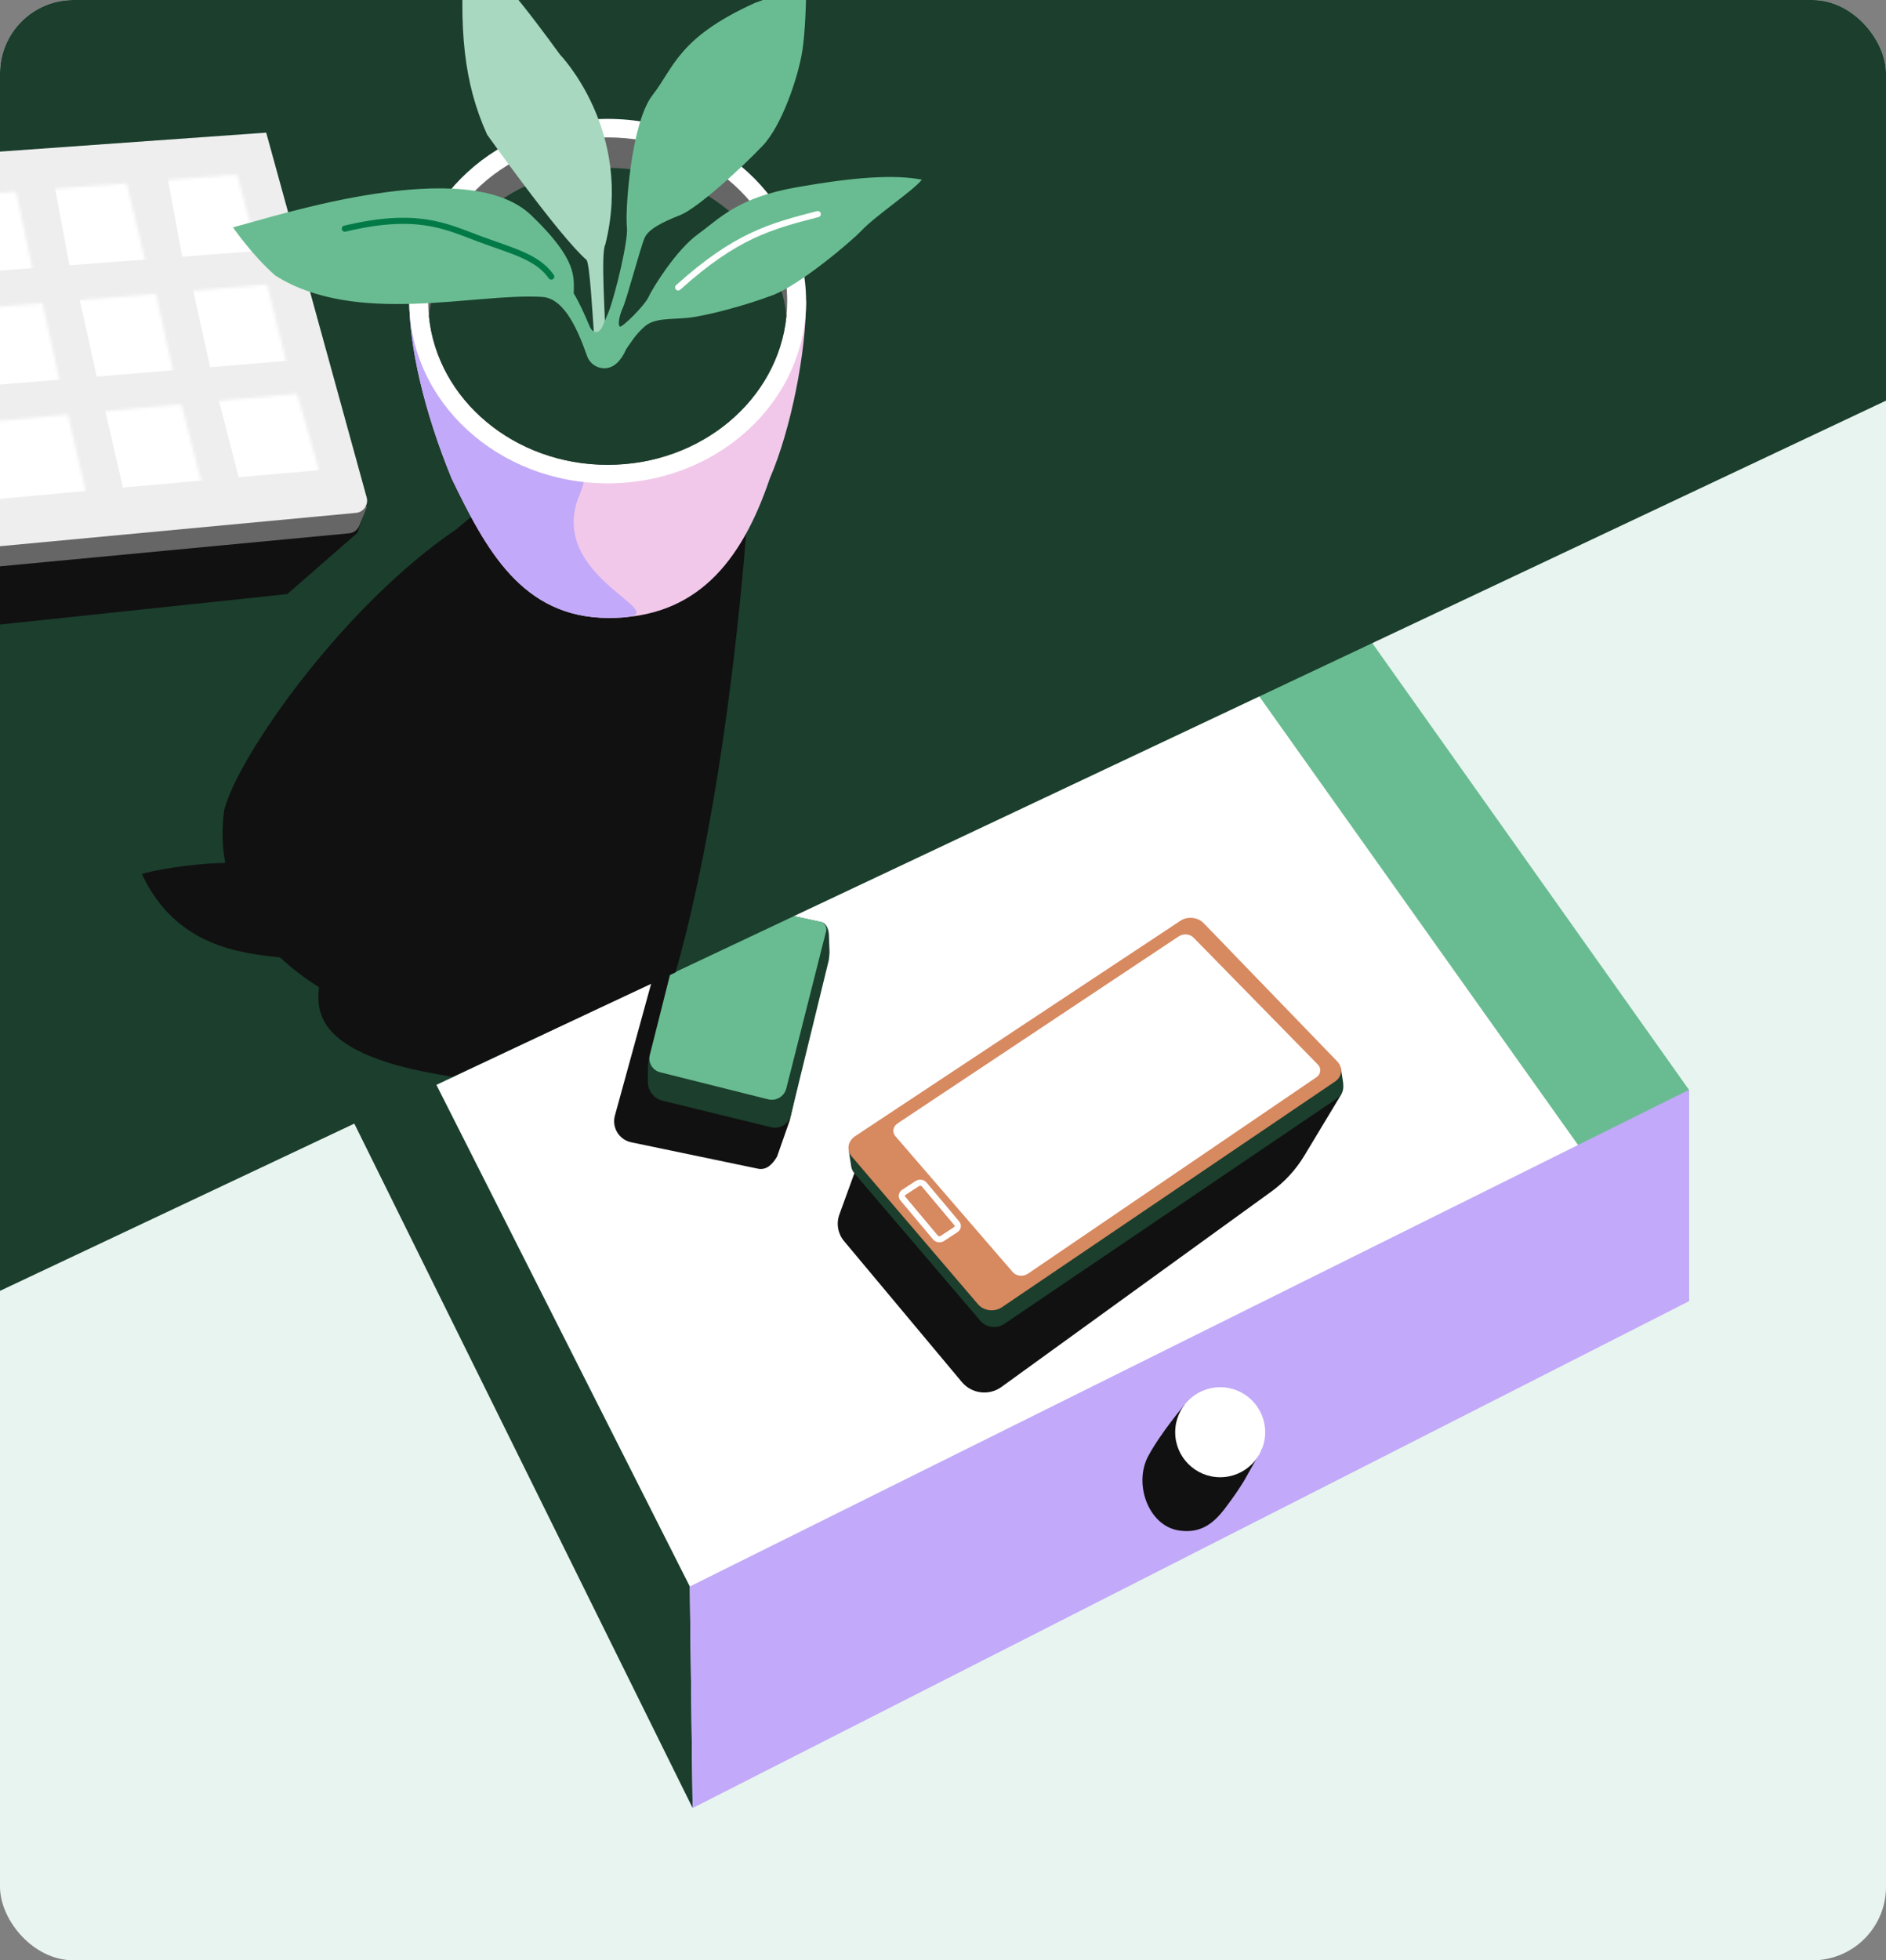 <svg width="616" height="640" viewBox="0 0 616 640" fill="none" xmlns="http://www.w3.org/2000/svg">
<rect x="0" y="0" width="616" height="640" fill="#808080" stroke="none"/>
<g clip-path="url(#clip0_38_115)">
<g clip-path="url(#clip1_38_115)">
<rect width="870.839" height="674" transform="translate(-103 -5)" fill="#E8F4F0"/>
<g clip-path="url(#clip2_38_115)">
<path d="M124.51 318.522L225.305 517.967L551.664 355.809L438.605 196.403L124.51 318.522Z" fill="white"/>
<path d="M551.664 424.809L405.359 219.014L438.606 196.403L551.664 355.809V424.809Z" fill="#69BC91"/>
<path d="M226.226 590.289L108.426 352.075L124.512 318.522L225.307 517.968L226.226 590.289Z" fill="#1B3E2D"/>
<path d="M551.664 355.81V424.81L226.224 590.289L225.305 517.968L551.664 355.81Z" fill="#C2A9F9"/>
<path d="M395.937 460.528L386.88 458.637C386.88 458.637 378.9 468.074 374.979 475.489C370.214 484.5 375.089 498.373 385.348 499.718C391.632 500.541 395.862 498.045 400.046 492.533C402.99 488.652 404.661 486.181 406.339 483.442L412.181 473.05L395.937 460.528Z" fill="#111111"/>
<path d="M398.532 482.29C406.648 482.29 413.228 475.711 413.228 467.594C413.228 459.478 406.648 452.898 398.532 452.898C390.416 452.898 383.836 459.478 383.836 467.594C383.836 475.711 390.416 482.29 398.532 482.29Z" fill="white"/>
<path d="M412.165 344.541L438.044 357.347L426.022 377.294C423.248 381.896 419.575 385.892 415.222 389.042L327.103 452.808C323.029 455.755 317.37 455.05 314.145 451.193L275.678 405.19C273.66 402.776 273.079 399.471 274.155 396.514L279.049 383.053L412.165 344.542V344.541Z" fill="#111111"/>
<path d="M320.3 431.33L279.052 383.052C278.503 382.409 278.168 381.681 278.038 380.934C277.74 379.226 277.256 375.686 277.256 375.686L388.931 304.122C391.293 302.554 394.673 302.947 396.483 304.998L437.999 348.943L438.651 353.193C438.929 355.276 438.758 357.242 436.867 358.523L328.05 432.216C325.605 433.873 322.133 433.477 320.3 431.332V431.33Z" fill="#1B3E2D"/>
<path d="M319.42 425.813L278.168 377.541C276.402 375.473 276.915 372.516 279.307 370.933L385.541 300.614C387.846 299.089 391.224 299.419 393.093 301.353L436.734 346.492C438.715 348.542 438.415 351.5 436.058 353.097L327.258 426.779C324.806 428.439 321.294 428.004 319.42 425.811V425.813Z" fill="#D78960"/>
<path d="M330.753 415.287L292.427 370.918C291.317 369.633 291.665 367.764 293.201 366.742L384.999 305.702C386.478 304.718 388.629 304.894 389.806 306.095L430.411 347.533C431.665 348.813 431.455 350.688 429.938 351.72L335.756 415.829C334.18 416.902 331.939 416.659 330.753 415.287Z" fill="white"/>
<path d="M305.535 404.023L294.861 391.28C294.332 390.647 294.492 389.75 295.218 389.275L299.58 386.423C300.305 385.949 301.321 386.075 301.852 386.708L312.527 399.428C313.059 400.062 312.902 400.961 312.176 401.439L307.814 404.308C307.088 404.786 306.068 404.659 305.535 404.023Z" stroke="white" stroke-width="2" stroke-miterlimit="10"/>
<path d="M247.838 327.551L264.673 335.882L257.956 365.74L253.797 377.617C252.315 380.101 250.362 382.144 247.532 381.548L206.174 372.936C202.21 372.11 199.766 368.111 200.839 364.208L217.745 302.72L247.838 327.551Z" fill="#111111"/>
<path d="M211.901 345.783L225.528 291.784L268.286 301.052C270.041 301.482 270.737 303.674 270.737 305.481L270.945 310.962C270.945 311.27 270.754 313.234 270.681 313.534L258.319 364.11C257.619 366.972 254.733 368.725 251.871 368.026L216.418 359.36C213.591 358.669 211.602 356.135 211.602 353.225V350.445C211.602 349.328 211.635 346.869 211.901 345.783Z" fill="#1B3E2D"/>
<path d="M256.805 355.42L269.816 304.047C270.17 302.649 269.293 301.235 267.883 300.931L225.526 291.784L212.24 344.431C211.611 346.924 213.124 349.454 215.618 350.079L250.873 358.904C253.47 359.555 256.109 358.003 256.806 355.42H256.805Z" fill="#69BC91"/>
<path d="M808.049 40.189L-149.721 492.075L-165.422 -97.292L808.049 -69.719V40.189Z" fill="#1B3E2D"/>
<path d="M93.838 193.95L-209.648 226.117C-213.749 226.552 -217.508 223.798 -218.33 219.758L-242.396 101.511L-225.546 72.406L119.496 165.464L116.815 173.889L93.838 193.95Z" fill="#111111"/>
<path d="M-200.572 198.46L-225.93 72.406L-223.632 65.513L119.878 165.464L117.348 171.649C116.785 173.026 115.504 173.977 114.022 174.117L-194.125 203.251C-197.183 203.54 -199.966 201.472 -200.572 198.46Z" fill="#666666"/>
<path d="M-197.151 193.193L-222.865 65.369L86.945 43.301L119.76 162.395C120.421 164.794 118.755 167.208 116.277 167.44L-192.857 196.387C-194.895 196.578 -196.748 195.2 -197.151 193.193Z" fill="#EEEEEE"/>
<mask id="mask0_38_115" style="mask-type:alpha" maskUnits="userSpaceOnUse" x="-206" y="56" width="311" height="127">
<path d="M-205.986 78.709L-178.337 76.607L-173.177 104.386L-200.826 106.488L-205.986 78.709Z" fill="#D9D9D9"/>
<path d="M-169.121 75.906L-141.472 73.805L-136.312 101.584L-163.961 103.686L-169.121 75.906Z" fill="#D9D9D9"/>
<path d="M-132.256 73.104L-104.607 71.002L-99.447 98.781L-127.095 100.883L-132.256 73.104Z" fill="#D9D9D9"/>
<path d="M-95.391 70.301L-67.742 68.2L-62.581 95.979L-90.23 98.081L-95.391 70.301Z" fill="#D9D9D9"/>
<path d="M-58.526 67.499L-31.643 65.397L-25.716 93.177L-53.365 95.278L-58.526 67.499Z" fill="#D9D9D9"/>
<path d="M-21.661 64.697L5.222 62.595L11.149 90.374L-16.5 92.476L-21.661 64.697Z" fill="#D9D9D9"/>
<path d="M15.205 61.894L41.322 59.792L48.014 87.572L20.365 89.674L15.205 61.894Z" fill="#D9D9D9"/>
<path d="M49.772 59.092L77.421 56.99L84.879 84.769L57.23 86.871L49.772 59.092Z" fill="#D9D9D9"/>
<path d="M-198.433 116.553L-170.64 114.261L-165.259 142.046L-193.052 144.337L-198.433 116.553Z" fill="#D9D9D9"/>
<path d="M-161.376 113.498L-133.583 111.206L-128.202 138.991L-155.995 141.283L-161.376 113.498Z" fill="#D9D9D9"/>
<path d="M-124.319 110.442L-96.526 108.151L-91.145 135.936L-118.938 138.227L-124.319 110.442Z" fill="#D9D9D9"/>
<path d="M-87.262 107.387L-59.469 105.096L-54.088 132.88L-81.881 135.172L-87.262 107.387Z" fill="#D9D9D9"/>
<path d="M-50.205 104.331L-23.184 102.033L-17.031 129.825L-44.824 132.116L-50.205 104.331Z" fill="#D9D9D9"/>
<path d="M-13.92 101.27L13.873 98.978L20.026 126.77L-7.767 129.061L-13.92 101.27Z" fill="#D9D9D9"/>
<path d="M23.137 98.214L50.93 95.922L57.083 123.714L29.29 126.006L23.137 98.214Z" fill="#D9D9D9"/>
<path d="M60.194 95.158L87.216 92.86L94.14 120.659L66.347 122.95L60.194 95.158Z" fill="#D9D9D9"/>
<path d="M-190.712 154.864L-162.942 152.32L-156.535 180.054L-185.078 182.599L-190.712 154.864Z" fill="#D9D9D9"/>
<path d="M-153.685 151.471L-125.914 148.927L-119.508 176.661L-147.278 179.206L-153.685 151.471Z" fill="#D9D9D9"/>
<path d="M-116.657 148.079L22.196 135.356L28.603 163.091L-110.251 175.813L-116.657 148.079Z" fill="#D9D9D9"/>
<path d="M31.453 134.509L59.224 131.964L66.402 159.699L37.859 162.243L31.453 134.509Z" fill="#D9D9D9"/>
<path d="M68.481 131.116L97.023 128.572L104.973 156.306L75.659 158.851L68.481 131.116Z" fill="#D9D9D9"/>
</mask>
<g mask="url(#mask0_38_115)">
<path d="M-203.689 75.645L-176.041 73.543L-170.88 101.323L-198.529 103.424L-203.689 75.645Z" fill="white"/>
<path d="M-166.824 72.843L-139.175 70.741L-134.015 98.52L-161.664 100.622L-166.824 72.843Z" fill="white"/>
<path d="M-129.959 70.04L-102.31 67.938L-97.15 95.718L-124.799 97.82L-129.959 70.04Z" fill="white"/>
<path d="M-93.094 67.238L-65.445 65.136L-60.285 92.915L-87.933 95.017L-93.094 67.238Z" fill="white"/>
<path d="M-56.229 64.436L-28.58 62.334L-23.419 90.113L-51.068 92.215L-56.229 64.436Z" fill="white"/>
<path d="M-19.364 61.633L8.285 59.531L13.446 87.311L-14.203 89.412L-19.364 61.633Z" fill="white"/>
<path d="M17.501 58.831L45.15 56.729L50.311 84.508L22.662 86.61L17.501 58.831Z" fill="white"/>
<path d="M54.367 56.028L82.016 53.926L87.176 81.706L59.527 83.807L54.367 56.028Z" fill="white"/>
<path d="M-196.136 113.489L-168.343 111.198L-162.962 138.982L-190.755 141.274L-196.136 113.489Z" fill="white"/>
<path d="M-159.079 110.434L-131.286 108.143L-125.905 135.928L-153.698 138.219L-159.079 110.434Z" fill="white"/>
<path d="M-122.022 107.379L-94.229 105.087L-88.848 132.872L-116.641 135.164L-122.022 107.379Z" fill="white"/>
<path d="M-84.965 104.324L-57.172 102.032L-51.791 129.817L-79.584 132.108L-84.965 104.324Z" fill="white"/>
<path d="M-47.908 101.268L-20.887 98.969L-14.734 126.761L-42.527 129.053L-47.908 101.268Z" fill="white"/>
<path d="M-11.623 98.206L16.17 95.915L22.323 123.706L-5.47 125.998L-11.623 98.206Z" fill="white"/>
<path d="M25.434 95.151L53.227 92.859L59.38 120.651L31.587 122.942L25.434 95.151Z" fill="white"/>
<path d="M62.491 92.095L89.512 89.796L96.437 117.595L68.644 119.887L62.491 92.095Z" fill="white"/>
<path d="M-188.415 151.801L-160.645 149.256L-154.238 176.991L-182.781 179.535L-188.415 151.801Z" fill="white"/>
<path d="M-151.388 148.408L-123.617 145.863L-117.211 173.598L-144.982 176.142L-151.388 148.408Z" fill="white"/>
<path d="M-114.36 145.015L24.493 132.293L30.899 160.028L-107.954 172.75L-114.36 145.015Z" fill="white"/>
<path d="M33.75 131.445L61.521 128.901L68.699 156.635L40.156 159.18L33.75 131.445Z" fill="white"/>
<path d="M70.778 128.053L99.32 125.508L107.27 153.243L77.956 155.787L70.778 128.053Z" fill="white"/>
</g>
<g clip-path="url(#clip3_38_115)">
<path d="M183.059 168.103C184.843 168.417 186.551 169.145 188.175 170.224H188.183L244.117 168.103C244.117 168.103 238.866 252.908 220.677 317.448L147.835 351.549C141.252 350.51 133.81 349.078 127.752 347.234C105.097 340.325 103.159 330.644 104.193 322.311C99.475 319.332 95.224 316.077 91.479 312.584C78.964 311.175 57.503 309.237 46.352 285.379C48.948 284.337 61.968 281.925 73.58 281.726C72.538 276.203 72.392 270.413 73.25 264.385C77.777 246.915 111.76 198.042 149.228 172.668C167.327 157.396 173.416 150.885 183.059 168.103Z" fill="#111111"/>
<path d="M251.44 156.178C242.058 183.926 227.145 201.742 198.807 201.742C170.468 201.742 158.673 179.254 147.491 156.178C138.277 133.69 133.674 112.72 133.674 98.122C142.941 89.995 184.752 110.614 198.807 110.614C212.861 110.614 254.013 89.995 263.281 98.122C263.281 115.064 258.349 140.231 251.44 156.178Z" fill="#F1C8EA"/>
<path d="M188.605 163.255C179.222 191.003 227.145 201.742 198.807 201.742C170.468 201.742 158.673 179.254 147.491 156.178C138.277 133.69 133.674 112.72 133.674 98.122C142.941 89.995 184.752 110.614 198.807 110.614C212.861 110.614 179.345 116.641 188.605 124.768C188.605 141.71 195.513 147.308 188.605 163.255Z" fill="#C2A9F9"/>
<path d="M198.477 157.809C234.267 157.809 263.281 131.172 263.281 98.313C263.281 65.455 234.267 38.817 198.477 38.817C162.687 38.817 133.674 65.455 133.674 98.313C133.674 131.172 162.687 157.809 198.477 157.809Z" fill="white"/>
<path d="M257.106 98.313C257.106 99.99 257.022 101.653 256.854 103.292C254.104 130.474 229.021 151.758 198.476 151.758C167.932 151.758 142.848 130.474 140.098 103.292C139.93 101.653 139.846 99.99 139.846 98.313C139.846 68.787 166.093 44.86 198.476 44.86C230.859 44.86 257.106 68.787 257.106 98.313Z" fill="#666666"/>
<path d="M256.855 103.292C254.105 130.474 229.022 151.759 198.477 151.759C167.933 151.759 142.849 130.474 140.1 103.292C142.849 76.102 167.933 54.817 198.477 54.817C229.022 54.817 254.105 76.102 256.855 103.292Z" fill="#1B3E2D"/>
<path d="M191.568 84.849C192.595 86.212 193.445 100.871 194.203 112.23L197.696 109.097C197.696 103.185 196.179 82.574 197.696 79.87C207.032 42.639 182.898 17.816 182.898 17.816C173.631 5.095 159.063 -14.405 151.772 -16.489C149.842 9.07 151.373 26.908 159.094 43.949C159.094 43.949 182.891 77.435 191.568 84.849Z" fill="#A8D8C0"/>
<path d="M177.108 96.942C184.644 97.417 189.025 108.63 191.767 116.274C192.617 118.656 194.869 120.233 197.397 120.233C200.759 120.233 203.026 117.315 204.405 114.252C204.512 114.007 204.634 113.8 204.765 113.624C206.051 111.916 207.338 109.442 210.555 106.6C213.772 103.759 218.919 104.326 224.709 103.759C230.499 103.192 243.367 99.784 252.366 96.375C261.373 92.967 278.093 78.767 281.31 75.359C286.135 70.25 298.321 62.246 301.108 58.647C292.101 56.946 279.38 57.751 260.079 61.159C240.778 64.567 234.995 71.384 227.918 76.492C220.841 81.601 213.121 94.101 211.834 96.942C210.547 99.784 203.064 107.167 202.421 106.6C201.778 106.033 202.191 103.192 203.478 100.35C204.765 97.509 209.268 80.467 210.555 77.626C211.842 74.784 216.345 72.517 222.136 70.243C227.926 67.968 242.715 54.335 249.149 47.526C255.583 40.709 260.73 24.809 262.016 16.851C263.043 10.486 263.303 0.192 263.303 -4.166C257.13 -2.802 249.578 -0.19 246.576 0.943C221.492 12.302 220.205 21.96 213.128 31.051C206.051 40.142 204.121 69.109 204.765 74.218C205.278 78.308 200.95 96.291 198.806 101.783L196.784 106.547C195.712 109.074 193.605 108.99 192.548 106.462C191.024 102.794 188.926 98.191 187.394 95.801C187.394 90.685 188.91 85.009 173.47 70.243C152.491 50.176 90.905 70.38 76.1 74.218C76.1 74.218 82.349 83.347 89.917 89.957C116.233 106.6 155.287 95.564 177.1 96.942H177.108Z" fill="#69BC91"/>
<path d="M180.056 90.309C175.453 83.7 166.928 81.877 156.044 77.787C145.237 73.727 135.978 69.086 112.625 74.654" stroke="#027A48" stroke-width="2" stroke-miterlimit="10" stroke-linecap="round"/>
<path d="M221.5 93.84C240.288 76.929 251.639 73.873 267.095 69.906" stroke="white" stroke-width="2" stroke-miterlimit="10" stroke-linecap="round"/>
</g>
</g>
</g>
</g>
<defs>
<clipPath id="clip0_38_115">
<rect width="616" height="640" rx="24" fill="white"/>
</clipPath>
<clipPath id="clip1_38_115">
<rect width="870.839" height="674" fill="white" transform="translate(-103 -5)"/>
</clipPath>
<clipPath id="clip2_38_115">
<rect width="1053.12" height="776.632" fill="white" transform="translate(-212.525 -58.614)"/>
</clipPath>
<clipPath id="clip3_38_115">
<rect width="254.757" height="372.554" fill="white" transform="translate(46.352 -16.489)"/>
</clipPath>
</defs>
</svg>

